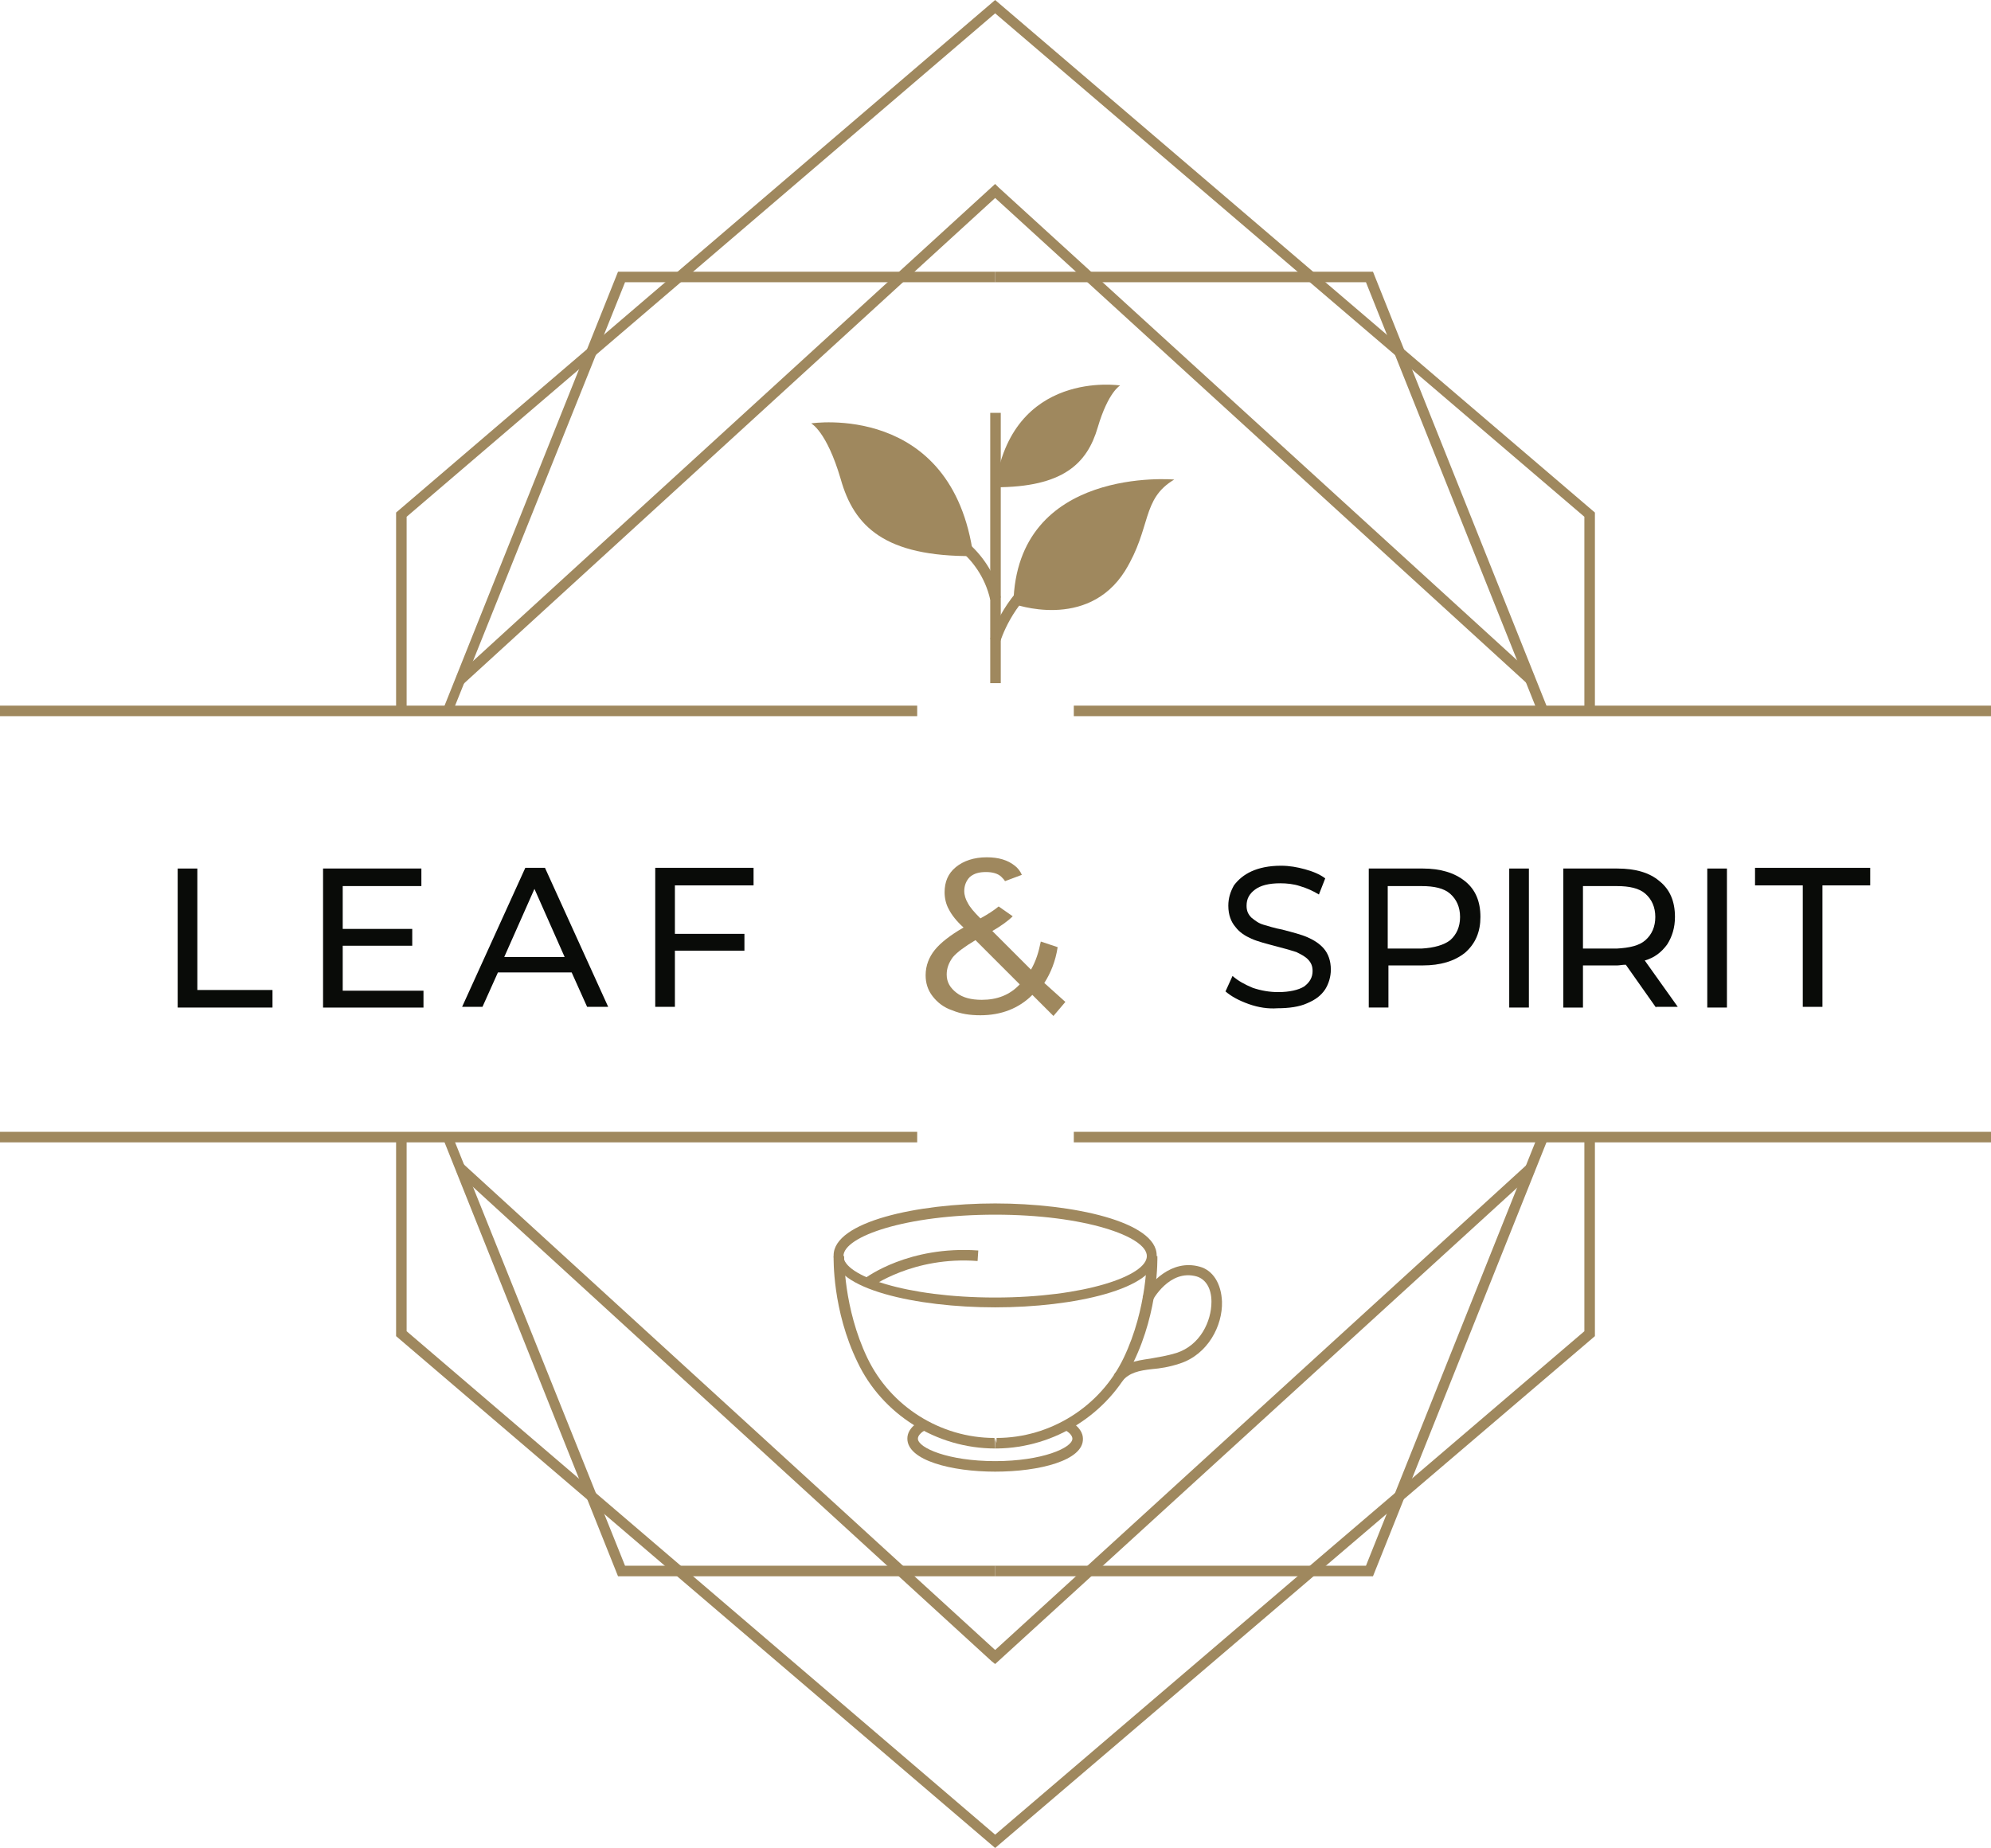 <?xml version="1.0" encoding="utf-8"?>
<!-- Generator: Adobe Illustrator 27.5.0, SVG Export Plug-In . SVG Version: 6.00 Build 0)  -->
<!DOCTYPE svg PUBLIC "-//W3C//DTD SVG 1.1//EN" "http://www.w3.org/Graphics/SVG/1.1/DTD/svg11.dtd">
<svg version="1.1" id="Слой_2" xmlns:x="http://ns.adobe.com/Extensibility/1.0/" xmlns:i="http://ns.adobe.com/AdobeIllustrator/10.0/" xmlns:graph="http://ns.adobe.com/Graphs/1.0/"
	 xmlns="http://www.w3.org/2000/svg" xmlns:xlink="http://www.w3.org/1999/xlink" x="0px" y="0px" viewBox="0 0 283.5 263.2"
	 style="enable-background:new 0 0 283.5 263.2;" xml:space="preserve">
<style type="text/css">
	.st0{fill:#9F885E;}
	.st1{fill:#090B08;}
</style>
<g>
	<g>
		<g>
			<path class="st0" d="M141.7,186.2c-11.2,0-23-2.6-23-7.4s11.9-7.4,23-7.4s23,2.6,23,7.4S152.9,186.2,141.7,186.2z M141.7,173
				c-12.7,0-21.6,3.1-21.6,5.9s8.9,5.9,21.6,5.9s21.6-3.1,21.6-5.9S154.4,173,141.7,173z"/>
		</g>
		<g>
			<path class="st0" d="M141.7,209.6c-6.2,0-12.5-1.6-12.5-4.7c0-0.7,0.3-1.7,2-2.6l0.7,1.3c-0.8,0.4-1.2,0.9-1.2,1.3
				c0,1.3,4.3,3.2,11,3.2s11-1.9,11-3.2c0-0.4-0.4-0.9-1.2-1.3l0.7-1.3c1.6,0.9,2,1.9,2,2.6C154.3,208,148,209.6,141.7,209.6z"/>
		</g>
		<g>
			<path class="st0" d="M141.7,206.3L141.7,206.3c-8.4,0-16.1-4.9-19.6-12.3c-3.6-7.4-3.4-14.8-3.4-15.1l1.5,0
				c0,0.1-0.1,7.4,3.3,14.5c3.3,6.9,10.4,11.4,18.1,11.4L141.7,206.3z"/>
		</g>
		<g>
			<path class="st0" d="M141.7,206.3v-1.5l0.2,0.7l0-0.7c7.7,0,14.8-4.5,18.1-11.4c3.4-7.1,3.3-14.4,3.3-14.5l1.5,0
				c0,0.3,0.2,7.7-3.4,15.1c-3.6,7.4-11.2,12.2-19.4,12.3L141.7,206.3z"/>
		</g>
		<g>
			<path class="st0" d="M159.8,196.7l-1.2-0.9c1.3-1.7,3.1-2,5.2-2.3c1.1-0.2,2.4-0.4,3.7-0.8c3.4-1.1,5-4.5,5-7.3
				c0-1.9-0.8-3.2-2.1-3.6c-3.9-1.1-6.3,3.4-6.4,3.6l-1.3-0.7c1-2,4.1-5.4,8.1-4.3c1.9,0.5,3.1,2.4,3.2,5c0.1,3.4-2,7.5-6,8.8
				c-1.5,0.5-2.8,0.7-4,0.8C162.2,195.2,160.8,195.5,159.8,196.7z"/>
		</g>
		<g>
			<path class="st0" d="M124,183.3l-0.9-1.2c0.3-0.2,6.3-4.7,16.2-4l-0.1,1.5C130,178.9,124.1,183.3,124,183.3z"/>
		</g>
		<g>
			<g>
				<rect x="141" y="58.8" class="st0" width="1.5" height="38.5"/>
			</g>
			<g>
				<path class="st0" d="M167.2,68.3c0,0-22.5-2-22.9,17.7c0,0,10.5,3.9,15.9-4.7C164,75.1,162.5,71.1,167.2,68.3z"/>
			</g>
			<g>
				<path class="st0" d="M142.4,91.4L141,91c0.1-0.2,1.6-5.8,7.1-9.8l0.9,1.2C143.9,86.1,142.5,91.3,142.4,91.4z"/>
			</g>
			<g>
				<path class="st0" d="M138.6,79.2c-3-22-23.1-18.9-23.1-18.9s2.2,1.1,4.2,7.9C121.6,75,126,79.3,138.6,79.2"/>
			</g>
			<g>
				<path class="st0" d="M141.7,69.4c2.3-16.9,17.8-14.5,17.8-14.5s-1.7,0.9-3.2,6S151.4,69.4,141.7,69.4"/>
			</g>
			<g>
				<path class="st0" d="M141,85.4c-1.5-6.6-7.4-9.1-7.5-9.1l0.6-1.4c0.3,0.1,6.7,2.8,8.4,10.2L141,85.4z"/>
			</g>
		</g>
		<g>
			<rect y="100.5" class="st0" width="130.6" height="1.5"/>
		</g>
		<g>
			<polygon class="st0" points="64.4,101.5 63.1,101 88,38.7 141.7,38.7 141.7,40.2 89,40.2 			"/>
		</g>
		<g>
			<rect x="152.9" y="100.5" class="st0" width="130.6" height="1.5"/>
		</g>
		<g>
			<polygon class="st0" points="219,101.5 194.5,40.2 141.7,40.2 141.7,38.7 195.5,38.7 220.4,101 			"/>
		</g>
		<g>
			<polygon class="st0" points="227.1,101.3 225.6,101.3 225.6,73.6 141.7,1.9 57.9,73.6 57.9,101.3 56.4,101.3 56.4,73 141.7,0 
				227.1,73 			"/>
		</g>
		<g>
			<polygon class="st0" points="217.5,97.4 141.7,28.2 66,97.4 65,96.3 141.7,26.2 142.2,26.7 218.5,96.3 			"/>
		</g>
		<g>
			<rect x="152.9" y="161.2" class="st0" width="130.6" height="1.5"/>
		</g>
		<g>
			<polygon class="st0" points="195.5,224.5 141.7,224.5 141.7,223 194.5,223 219,161.7 220.4,162.2 			"/>
		</g>
		<g>
			<rect y="161.2" class="st0" width="130.6" height="1.5"/>
		</g>
		<g>
			<polygon class="st0" points="141.7,224.5 88,224.5 63.1,162.2 64.4,161.7 89,223 141.7,223 			"/>
		</g>
		<g>
			<polygon class="st0" points="141.7,263.2 56.4,190.3 56.4,162 57.9,162 57.9,189.6 141.7,261.3 225.6,189.6 225.6,162 227.1,162 
				227.1,190.3 			"/>
		</g>
		<g>
			<polygon class="st0" points="141.7,237 141.2,236.6 65,166.9 66,165.8 141.7,235 217.5,165.8 218.5,166.9 			"/>
		</g>
	</g>
	<g>
		<g>
			<path class="st1" d="M25.3,123.7h2.8V141h10.7v2.5H25.3V123.7z"/>
		</g>
		<g>
			<path class="st1" d="M60.3,141v2.5H46v-19.8h14v2.5H48.8v6.1h9.9v2.4h-9.9v6.4H60.3z"/>
		</g>
		<g>
			<path class="st1" d="M81.4,138.5H70.9l-2.2,4.9h-2.9l9-19.8h2.8l9,19.8h-3L81.4,138.5z M80.4,136.3l-4.3-9.7l-4.3,9.7H80.4z"/>
		</g>
		<g>
			<path class="st1" d="M96.1,126.1v6.9h9.9v2.4h-9.9v8h-2.8v-19.8h14v2.5H96.1z"/>
		</g>
		<g>
			<path class="st1" d="M177.8,143c-1.4-0.5-2.5-1.1-3.3-1.8l1-2.2c0.8,0.7,1.7,1.2,2.9,1.7c1.2,0.4,2.4,0.6,3.6,0.6
				c1.6,0,2.9-0.3,3.7-0.8c0.8-0.6,1.2-1.3,1.2-2.2c0-0.7-0.2-1.2-0.7-1.7c-0.4-0.4-1-0.7-1.6-1c-0.6-0.2-1.6-0.5-2.8-0.8
				c-1.5-0.4-2.7-0.7-3.6-1.1c-0.9-0.4-1.7-0.9-2.3-1.7c-0.6-0.7-1-1.7-1-3c0-1.1,0.3-2,0.8-2.9c0.6-0.8,1.4-1.5,2.5-2
				s2.5-0.8,4.2-0.8c1.2,0,2.3,0.2,3.4,0.5s2.1,0.7,2.9,1.3l-0.9,2.3c-0.8-0.5-1.7-0.9-2.7-1.2c-0.9-0.3-1.9-0.4-2.8-0.4
				c-1.6,0-2.8,0.3-3.6,0.9c-0.8,0.6-1.2,1.3-1.2,2.3c0,0.7,0.2,1.2,0.7,1.7c0.5,0.4,1,0.8,1.7,1c0.7,0.2,1.6,0.5,2.7,0.7
				c1.5,0.4,2.7,0.7,3.6,1.1c0.9,0.4,1.7,0.9,2.3,1.6c0.6,0.7,1,1.7,1,3c0,1-0.3,2-0.8,2.8c-0.6,0.9-1.4,1.5-2.6,2
				c-1.1,0.5-2.6,0.7-4.2,0.7C180.6,143.7,179.2,143.5,177.8,143z"/>
		</g>
		<g>
			<path class="st1" d="M208.6,125.5c1.5,1.2,2.2,2.9,2.2,5.1c0,2.1-0.7,3.8-2.2,5.1c-1.5,1.2-3.5,1.8-6,1.8h-4.9v6h-2.8v-19.8h7.7
				C205.1,123.7,207.1,124.3,208.6,125.5z M206.5,133.9c0.9-0.8,1.4-1.9,1.4-3.3c0-1.4-0.5-2.5-1.4-3.3c-0.9-0.8-2.3-1.1-4.1-1.1
				h-4.8v8.9h4.8C204.2,135,205.6,134.6,206.5,133.9z"/>
		</g>
		<g>
			<path class="st1" d="M214.9,123.7h2.8v19.8h-2.8V123.7z"/>
		</g>
		<g>
			<path class="st1" d="M235.8,143.5l-4.3-6.1c-0.5,0-0.9,0.1-1.2,0.1h-4.9v6h-2.8v-19.8h7.7c2.6,0,4.6,0.6,6,1.8
				c1.5,1.2,2.2,2.9,2.2,5.1c0,1.5-0.4,2.8-1.1,3.9c-0.8,1.1-1.8,1.9-3.2,2.3l4.7,6.6H235.8z M234.3,133.9c0.9-0.8,1.4-1.9,1.4-3.3
				c0-1.4-0.5-2.5-1.4-3.3c-0.9-0.8-2.3-1.1-4.1-1.1h-4.8v8.9h4.8C232,135,233.4,134.7,234.3,133.9z"/>
		</g>
		<g>
			<path class="st1" d="M243.1,123.7h2.8v19.8h-2.8V123.7z"/>
		</g>
		<g>
			<path class="st1" d="M256.7,126.1h-6.8v-2.5h16.4v2.5h-6.8v17.3h-2.8V126.1z"/>
		</g>
		<path class="st0" d="M148.7,140c0.9-1.4,1.6-3.1,1.9-5.1l-2.4-0.8c-0.3,1.5-0.7,2.8-1.4,4l-5.5-5.5c1.2-0.7,2.2-1.4,2.9-2.1
			l-2-1.4c-0.6,0.5-1.5,1.1-2.6,1.7c-0.9-0.9-1.5-1.6-1.8-2.2c-0.3-0.5-0.5-1.1-0.5-1.7c0-0.8,0.3-1.5,0.8-2
			c0.6-0.5,1.3-0.7,2.3-0.7c0.9,0,1.7,0.2,2.2,0.7c0.2,0.2,0.4,0.4,0.5,0.6l2.4-0.9c-0.2-0.5-0.6-1-1-1.3c-1-0.8-2.3-1.2-4-1.2
			c-1.8,0-3.3,0.5-4.4,1.4c-1.1,0.9-1.6,2.1-1.6,3.6c0,0.8,0.2,1.7,0.6,2.4c0.4,0.8,1.1,1.7,2.1,2.6c-1.9,1.1-3.3,2.2-4.1,3.2
			c-0.8,1-1.3,2.2-1.3,3.6c0,1.1,0.3,2.1,1,3c0.7,0.9,1.6,1.6,2.8,2c1.2,0.5,2.5,0.7,4,0.7c3,0,5.5-1,7.4-2.9l3,3l1.7-2L148.7,140z
			 M139.8,142.4c-1.5,0-2.7-0.3-3.6-1c-0.9-0.7-1.4-1.5-1.4-2.6c0-0.9,0.3-1.7,0.9-2.5c0.6-0.7,1.7-1.5,3.2-2.4l6.3,6.3
			C143.8,141.7,142,142.4,139.8,142.4z"/>
	</g>
</g>
</svg>
